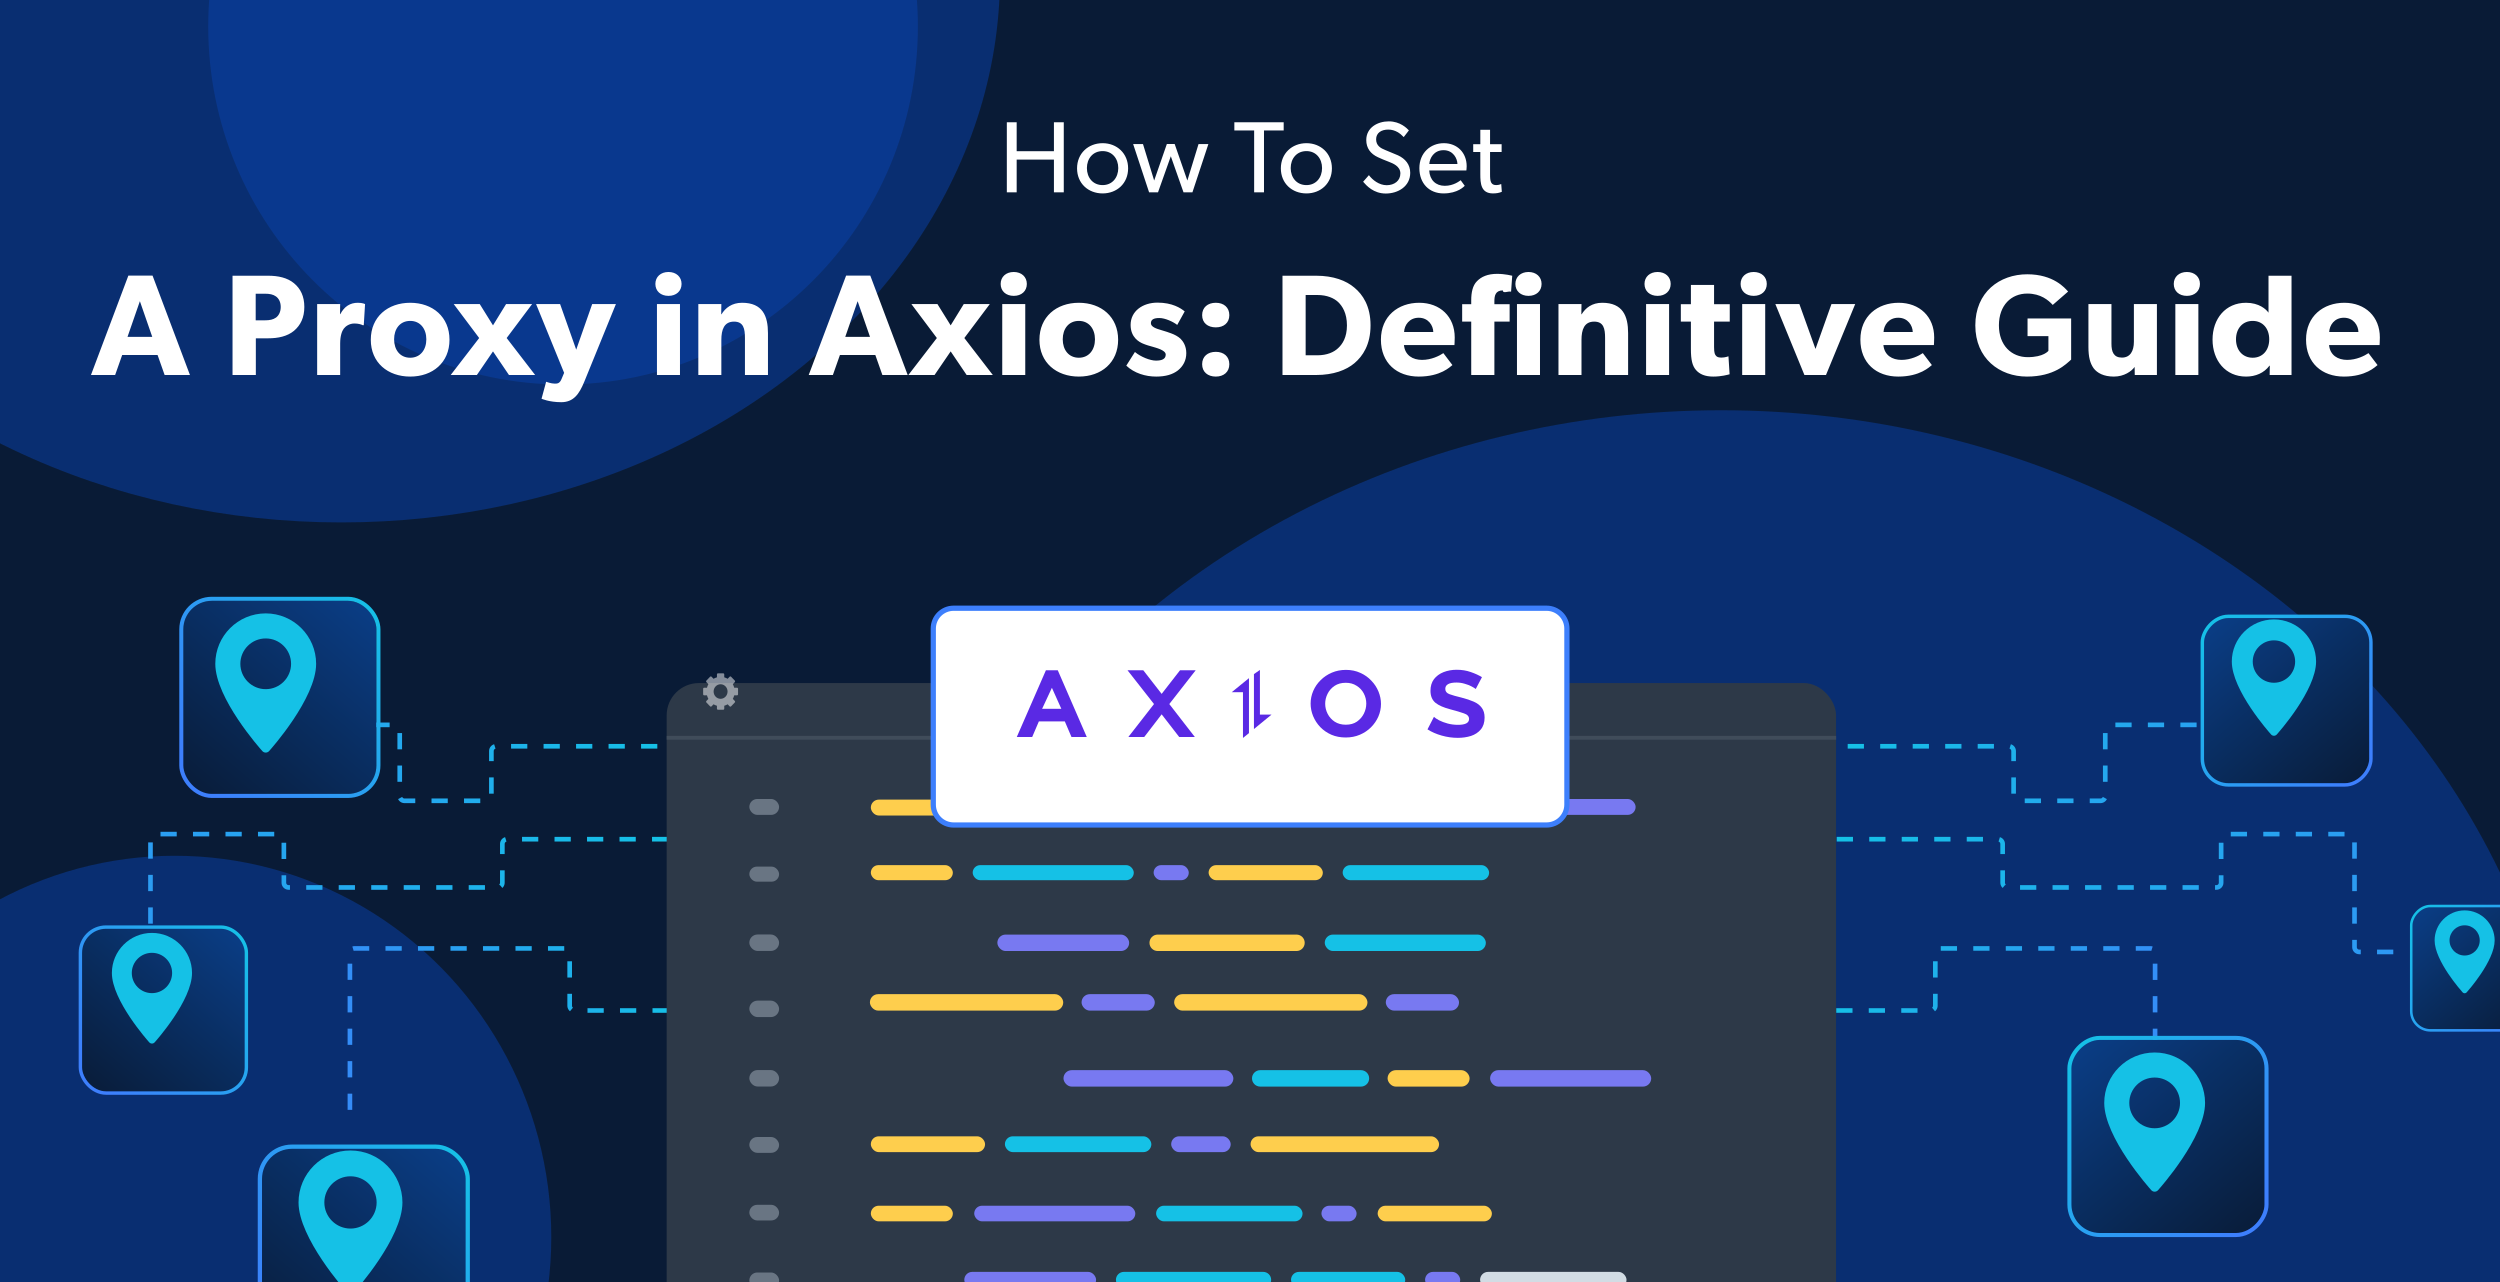 <svg width="780" height="400" viewBox="0 0 780 400" fill="none" xmlns="http://www.w3.org/2000/svg">
<g clip-path="url(#clip0_978_38)">
<rect width="782" height="400" fill="#091B36"/>
<g opacity="0.5" filter="url(#filter0_f_978_38)">
<ellipse cx="54.5" cy="386" rx="117.5" ry="119" fill="#0941AB"/>
</g>
<g opacity="0.5" filter="url(#filter1_f_978_38)">
<ellipse cx="175.672" cy="8.25" rx="110.703" ry="111.719" fill="#0941AB"/>
</g>
<g opacity="0.5" filter="url(#filter2_f_978_38)">
<ellipse cx="106.5" cy="-7.5" rx="205.5" ry="170.5" fill="#0941AB"/>
</g>
<g opacity="0.5" filter="url(#filter3_f_978_38)">
<ellipse cx="537" cy="368" rx="265" ry="240" fill="#0941AB"/>
</g>
<path d="M331.897 60H328.825V49.802H317.202V60H314.13V38.148H317.202V47.174H328.825V38.148H331.897V60ZM351.971 52.526C351.971 57.213 348.488 60.348 344.022 60.348C339.525 60.348 336.041 57.213 336.041 52.526C336.041 47.87 339.525 44.672 344.022 44.672C348.488 44.672 351.971 47.87 351.971 52.526ZM348.899 52.431C348.899 49.486 347.031 47.142 344.022 47.142C340.982 47.142 339.113 49.486 339.113 52.431C339.113 55.408 340.982 57.751 344.022 57.751C347.031 57.751 348.899 55.408 348.899 52.431ZM377.011 44.957L372.039 60H369.252L365.293 48.757L361.302 60H358.516L353.543 44.957H356.615L360.099 56.326L364.058 44.925H366.496L370.455 56.326L373.939 44.957H377.011ZM400.508 40.713H394.365V60H391.293V40.713H385.117V38.148H400.508V40.713ZM415.556 52.526C415.556 57.213 412.072 60.348 407.607 60.348C403.11 60.348 399.626 57.213 399.626 52.526C399.626 47.87 403.11 44.672 407.607 44.672C412.072 44.672 415.556 47.87 415.556 52.526ZM412.484 52.431C412.484 49.486 410.615 47.142 407.607 47.142C404.566 47.142 402.698 49.486 402.698 52.431C402.698 55.408 404.566 57.751 407.607 57.751C410.615 57.751 412.484 55.408 412.484 52.431ZM439.989 53.919C439.989 58.163 436.189 60.38 432.357 60.38C428.525 60.38 426.34 57.91 425.295 56.706L427.1 54.648C428.208 56.136 430.267 57.783 432.642 57.783C435.017 57.783 436.917 56.421 436.917 54.109C436.917 51.829 434.479 50.942 433.37 50.499C432.23 50.056 430.71 49.454 429.887 49.042C427.638 47.997 426.276 46.255 426.276 43.69C426.276 39.795 429.823 37.863 433.307 37.863C436.886 37.863 438.976 40.048 439.578 40.681L437.962 42.772C436.886 41.632 435.302 40.428 433.149 40.428C430.995 40.428 429.348 41.441 429.348 43.468C429.348 45.495 430.837 46.255 432.167 46.794L436.189 48.472C438.437 49.517 439.989 51.322 439.989 53.919ZM457.603 51.861C457.603 52.431 457.508 53.191 457.508 53.191H445.917C446.076 56.168 447.976 57.973 450.763 57.973C453.581 57.973 455.386 56.453 455.735 56.231L457.002 57.973C456.812 58.132 454.88 60.348 450.383 60.348C445.917 60.348 442.845 57.245 442.845 52.463C442.845 47.712 446.297 44.672 450.478 44.672C454.658 44.672 457.603 47.649 457.603 51.861ZM454.721 51.164C454.69 49.486 453.423 46.857 450.383 46.857C447.374 46.857 446.044 49.359 445.949 51.164H454.721ZM468.571 59.842C467.779 60.19 466.86 60.348 465.815 60.348C462.047 60.348 461.857 57.245 461.857 54.299V47.427H459.64V44.989H461.857V40.491H464.897V44.989H468.507V47.427H464.897V54.236C464.897 55.503 464.928 56.358 465.277 56.991C465.562 57.466 465.974 57.751 466.829 57.751C467.715 57.751 468.381 57.403 468.381 57.403L468.571 59.842Z" fill="white"/>
<path d="M59.265 117H51.364L49.164 110.76H38.121L35.922 117H28.38L40.052 85.981H47.593L59.265 117ZM47.504 105.104L43.643 93.971L39.782 105.104H47.504ZM94.95 95.767C94.95 99.089 93.783 101.468 91.718 103.219C89.653 104.925 86.825 105.553 83.638 105.553H79.822V117H72.55V86.026H83.638C86.825 86.026 89.653 86.654 91.718 88.36C93.783 90.066 94.95 92.445 94.95 95.767ZM87.588 95.767C87.588 94.196 86.96 93.118 86.107 92.49C85.209 91.862 84.177 91.637 82.605 91.637H79.777V99.942H82.605C84.177 99.942 85.209 99.717 86.107 99.089C86.96 98.46 87.588 97.338 87.588 95.767ZM113.899 94.869L113.495 101.468H113.181C112.777 101.244 111.834 100.929 110.577 100.929C108.961 100.929 107.794 101.827 107.256 102.545C106.717 103.264 106.133 104.7 106.133 107.169V117H98.951V94.869H106.133L106.088 98.011H106.178C107.435 95.588 109.276 94.465 111.655 94.465C113.136 94.465 113.899 94.869 113.899 94.869ZM140.242 106.002C140.242 113.139 134.99 117.494 127.987 117.494C120.985 117.494 115.688 113.139 115.688 106.002C115.688 98.864 120.985 94.465 127.987 94.465C134.99 94.465 140.242 98.864 140.242 106.002ZM133.015 105.867C133.015 102.59 131.13 100.121 127.987 100.121C124.8 100.121 122.96 102.59 122.96 105.867C122.96 109.144 124.8 111.613 127.987 111.613C131.13 111.613 133.015 109.144 133.015 105.867ZM166.966 117H158.796L153.813 109.638L148.785 117H140.615L149.504 105.463L141.558 94.869H149.683L153.813 101.513L157.898 94.869H166.023L158.078 105.463L166.966 117ZM192.167 94.869L182.292 119.11C180.676 123.06 178.88 125.484 175.109 125.484C171.338 125.484 168.959 124.407 168.959 124.407L170.396 119.11C170.396 119.11 171.967 119.693 173.044 119.693C173.852 119.693 174.615 119.693 175.199 118.257L176.007 116.327L167.253 94.869H174.75L179.778 109.099L184.761 94.869H192.167ZM212.647 88.585C212.647 90.829 210.986 92.311 208.562 92.311C206.138 92.311 204.477 90.829 204.477 88.585C204.477 86.385 206.138 84.859 208.562 84.859C210.986 84.859 212.647 86.385 212.647 88.585ZM212.153 117H204.971V94.869H212.153V117ZM239.605 117H232.422V105.463C232.422 102.545 231.973 100.346 229.011 100.346C225.913 100.346 225.06 102.86 225.06 106.047V117H217.878V94.869H225.06L225.015 98.056H225.105C226.317 96.081 228.337 94.465 231.524 94.465C237.944 94.465 239.605 98.595 239.605 103.937V117ZM283.201 117H275.3L273.101 110.76H262.058L259.858 117H252.317L263.988 85.981H271.529L283.201 117ZM271.44 105.104L267.579 93.971L263.719 105.104H271.44ZM309.762 117H301.592L296.609 109.638L291.581 117H283.411L292.299 105.463L284.354 94.869H292.479L296.609 101.513L300.694 94.869H308.819L300.873 105.463L309.762 117ZM320.374 88.585C320.374 90.829 318.713 92.311 316.289 92.311C313.865 92.311 312.204 90.829 312.204 88.585C312.204 86.385 313.865 84.859 316.289 84.859C318.713 84.859 320.374 86.385 320.374 88.585ZM319.88 117H312.698V94.869H319.88V117ZM348.858 106.002C348.858 113.139 343.606 117.494 336.603 117.494C329.6 117.494 324.303 113.139 324.303 106.002C324.303 98.864 329.6 94.465 336.603 94.465C343.606 94.465 348.858 98.864 348.858 106.002ZM341.631 105.867C341.631 102.59 339.745 100.121 336.603 100.121C333.416 100.121 331.575 102.59 331.575 105.867C331.575 109.144 333.416 111.613 336.603 111.613C339.745 111.613 341.631 109.144 341.631 105.867ZM370.123 110.177C370.123 112.466 369.135 114.262 367.519 115.564C365.903 116.82 363.703 117.494 360.741 117.494C357.419 117.494 353.917 116.461 351.403 114.082L354.097 109.818C355.892 111.344 358.855 112.511 360.651 112.511C362.446 112.511 363.703 112.062 363.703 110.626C363.703 109.189 360.471 108.471 359.663 108.202C358.81 107.977 357.553 107.618 356.521 107.169C355.488 106.72 352.75 105.329 352.75 101.378C352.75 97.069 356.521 94.42 361.145 94.42C365.768 94.42 368.372 96.126 369.629 97.159L367.295 101.378C366.038 100.391 363.524 99.224 361.728 99.224C360.022 99.224 359.08 99.672 359.08 100.84C359.08 102.007 360.785 102.545 362.312 102.994C363.838 103.443 364.511 103.668 365.454 104.027C366.442 104.386 367.564 104.969 368.327 105.688C369.045 106.406 370.123 107.842 370.123 110.177ZM383.552 98.326C383.552 100.75 381.802 102.141 379.333 102.141C376.819 102.141 375.068 100.75 375.068 98.326C375.068 95.902 376.819 94.465 379.333 94.465C381.802 94.465 383.552 95.902 383.552 98.326ZM383.552 113.633C383.552 116.057 381.802 117.494 379.333 117.494C376.819 117.494 375.068 116.057 375.068 113.633C375.068 111.209 376.819 109.773 379.333 109.773C381.802 109.773 383.552 111.209 383.552 113.633ZM427.609 101.513C427.609 107.528 425.185 111.119 422.581 113.319C420.023 115.474 416.028 117 410.641 117H400.136V86.026H410.641C416.028 86.026 420.023 87.552 422.581 89.752C425.185 91.906 427.609 95.498 427.609 101.513ZM420.247 101.513C420.247 97.697 418.811 95.498 417.509 94.241C416.207 93.029 414.052 92.041 411.045 92.041H407.364V110.85H411.045C414.052 110.85 416.207 109.862 417.509 108.606C418.811 107.394 420.247 105.329 420.247 101.513ZM453.875 105.284C453.875 106.361 453.786 107.663 453.786 107.663H438.029C438.343 110.85 440.768 112.287 443.685 112.287C446.558 112.287 449.072 111.03 450.329 110.177L453.157 113.903C452.439 114.441 449.521 117.494 442.653 117.494C435.83 117.494 430.847 113.274 430.847 105.957C430.847 98.64 436.234 94.465 442.788 94.465C449.342 94.465 453.875 98.82 453.875 105.284ZM447.187 103.578C447.142 101.558 445.661 99.134 442.653 99.134C439.69 99.134 438.164 101.468 438.074 103.578H447.187ZM480.972 88.585C480.972 90.829 479.311 92.311 476.887 92.311C474.463 92.311 472.802 90.829 472.802 88.585C472.802 86.385 474.463 84.859 476.887 84.859C479.311 84.859 480.972 86.385 480.972 88.585ZM480.478 117H473.296V94.869H480.478V117ZM471.455 91.009C470.602 90.739 468.852 91.727 468.896 90.605C466.517 90.605 466.248 92.355 466.248 94.016V94.914H471.006V100.346H466.248V117H459.021V100.346H456.193V94.914H459.021V93.702C459.021 91.233 459.469 89.078 460.816 87.732C462.163 86.34 464.138 85.442 467.101 85.442C469.57 85.442 471.814 86.026 471.814 86.026L471.455 91.009ZM507.97 117H500.787V105.463C500.787 102.545 500.338 100.346 497.376 100.346C494.278 100.346 493.425 102.86 493.425 106.047V117H486.243V94.869H493.425L493.38 98.056H493.47C494.682 96.081 496.702 94.465 499.889 94.465C506.309 94.465 507.97 98.595 507.97 103.937V117ZM521.253 88.585C521.253 90.829 519.592 92.311 517.168 92.311C514.744 92.311 513.083 90.829 513.083 88.585C513.083 86.385 514.744 84.859 517.168 84.859C519.592 84.859 521.253 86.385 521.253 88.585ZM520.759 117H513.577V94.869H520.759V117ZM539.682 100.346H534.789V108.291C534.789 110.177 535.058 110.626 535.417 111.03C535.732 111.389 536.181 111.568 537.123 111.568C538.245 111.568 539.278 111.164 539.278 111.164L539.637 116.776C539.098 116.91 537.123 117.494 534.52 117.494C531.961 117.494 530.255 116.731 529.133 115.429C528.011 114.127 527.562 112.287 527.562 108.92V100.346H524.419V94.914H527.562V88.899H534.789V94.914H539.682V100.346ZM551.237 88.585C551.237 90.829 549.576 92.311 547.152 92.311C544.728 92.311 543.067 90.829 543.067 88.585C543.067 86.385 544.728 84.859 547.152 84.859C549.576 84.859 551.237 86.385 551.237 88.585ZM550.743 117H543.56V94.869H550.743V117ZM578.823 94.869L569.71 117H562.977L553.909 94.869H561.406L566.433 108.875L571.416 94.869H578.823ZM603.466 105.284C603.466 106.361 603.376 107.663 603.376 107.663H587.62C587.934 110.85 590.358 112.287 593.276 112.287C596.149 112.287 598.663 111.03 599.92 110.177L602.748 113.903C602.03 114.441 599.112 117.494 592.244 117.494C585.42 117.494 580.438 113.274 580.438 105.957C580.438 98.64 585.824 94.465 592.378 94.465C598.932 94.465 603.466 98.82 603.466 105.284ZM596.777 103.578C596.733 101.558 595.251 99.134 592.244 99.134C589.281 99.134 587.755 101.468 587.665 103.578H596.777ZM646.196 112.197C644.625 113.588 640.944 117.494 632.415 117.494C623.841 117.494 616.299 111.838 616.299 101.513C616.299 91.188 623.841 85.577 632.505 85.577C640.72 85.577 644.266 89.886 645.253 90.964L640.45 95.139C639.148 93.702 636.724 91.592 632.505 91.592C627.522 91.592 623.661 95.228 623.661 101.513C623.661 107.798 627.612 111.434 632.639 111.434C637.667 111.434 639.104 109.458 639.104 109.458V104.88H632.594V99.358H646.196V112.197ZM672.957 117H666.044L665.999 114.486C665.056 115.833 662.722 117.494 659.535 117.494C656.348 117.494 654.328 116.372 653.205 114.89C652.128 113.364 651.589 111.434 651.589 108.246V94.869H658.772V107.259C658.772 109.818 659.49 111.568 662.049 111.568C664.607 111.568 665.774 109.548 665.774 106.63V94.869H672.957V117ZM686.384 88.585C686.384 90.829 684.723 92.311 682.299 92.311C679.874 92.311 678.214 90.829 678.214 88.585C678.214 86.385 679.874 84.859 682.299 84.859C684.723 84.859 686.384 86.385 686.384 88.585ZM685.89 117H678.707V94.869H685.89V117ZM714.957 117H708.134L708.179 114.082L708.044 114.127C706.383 116.372 703.735 117.494 700.772 117.494C694.353 117.494 690.313 112.466 690.313 105.957C690.313 99.448 694.353 94.465 700.772 94.465C704.812 94.465 707.057 96.485 707.775 97.563V86.026H714.957V117ZM707.999 105.867C707.999 102.456 705.935 100.121 702.837 100.121C699.74 100.121 697.63 102.456 697.63 105.867C697.63 109.279 699.74 111.613 702.837 111.613C705.935 111.613 707.999 109.279 707.999 105.867ZM742.515 105.284C742.515 106.361 742.425 107.663 742.425 107.663H726.668C726.983 110.85 729.407 112.287 732.325 112.287C735.198 112.287 737.711 111.03 738.968 110.177L741.796 113.903C741.078 114.441 738.16 117.494 731.292 117.494C724.469 117.494 719.486 113.274 719.486 105.957C719.486 98.64 724.873 94.465 731.427 94.465C737.981 94.465 742.515 98.82 742.515 105.284ZM735.826 103.578C735.781 101.558 734.3 99.134 731.292 99.134C728.329 99.134 726.803 101.468 726.713 103.578H735.826Z" fill="white"/>
<path d="M205.081 232.839L154.79 232.839C153.975 232.839 153.315 233.5 153.315 234.314L153.315 241.346L153.315 248.378C153.315 249.193 152.654 249.853 151.84 249.853L126.192 249.853C125.377 249.853 124.717 249.193 124.717 248.378L124.717 227.632C124.717 226.818 124.056 226.157 123.242 226.157L71.141 226.157L83.413 226.157" stroke="url(#paint0_linear_978_38)" stroke-width="1.448" stroke-dasharray="5.07 5.07"/>
<path d="M208.5 261.827L158.209 261.827C157.394 261.827 156.734 262.487 156.734 263.302L156.734 275.412C156.734 276.226 156.073 276.887 155.259 276.887L90.041 276.887C89.227 276.887 88.566 276.226 88.566 275.412L88.566 261.716C88.566 260.902 87.906 260.241 87.091 260.241L48.427 260.241C47.613 260.241 46.952 260.902 46.952 261.716L46.952 324.16C46.952 324.974 46.292 325.635 45.477 325.635H27.5" stroke="url(#paint1_linear_978_38)" stroke-width="1.448" stroke-dasharray="5.07 5.07"/>
<path d="M208.648 315.275L179.214 315.275C178.399 315.275 177.739 314.614 177.739 313.8L177.739 297.386C177.739 296.571 177.079 295.91 176.264 295.91L110.65 295.91C109.835 295.91 109.175 296.571 109.175 297.386L109.175 348.5" stroke="url(#paint2_linear_978_38)" stroke-width="1.448" stroke-dasharray="5.07 5.07"/>
<g filter="url(#filter4_d_978_38)">
<rect x="245.194" y="216.733" width="318.801" height="203.678" rx="10.057" fill="#2D3948"/>
</g>
<g filter="url(#filter5_dd_978_38)">
<rect x="208" y="200.793" width="364.85" height="219.618" rx="10.057" fill="#2D3948"/>
</g>
<line x1="208" y1="230.186" x2="572.887" y2="230.186" stroke="#495463" stroke-opacity="0.7" stroke-width="1.194"/>
<path fill-rule="evenodd" clip-rule="evenodd" d="M229.077 214.568H229.944C230.124 214.568 230.27 214.72 230.27 214.908V216.608C230.27 216.796 230.124 216.949 229.944 216.949H229.078C228.977 217.34 228.829 217.71 228.639 218.053L229.252 218.692C229.379 218.825 229.379 219.04 229.252 219.173L228.1 220.376C227.972 220.509 227.766 220.509 227.639 220.376L227.025 219.736C226.697 219.934 226.342 220.089 225.967 220.194V221.098C225.967 221.286 225.821 221.438 225.641 221.438H224.011C223.831 221.438 223.685 221.286 223.685 221.098V220.194C223.31 220.089 222.955 219.934 222.627 219.736L222.014 220.376C221.887 220.509 221.68 220.509 221.553 220.376L220.4 219.173C220.273 219.041 220.273 218.825 220.4 218.692L221.013 218.053C220.824 217.71 220.675 217.34 220.575 216.949H219.708C219.528 216.949 219.382 216.796 219.382 216.609V214.908C219.382 214.72 219.528 214.568 219.708 214.568H220.575C220.675 214.177 220.824 213.806 221.013 213.464L220.4 212.824C220.273 212.691 220.273 212.476 220.4 212.343L221.553 211.141C221.68 211.008 221.886 211.008 222.014 211.141L222.627 211.78C222.955 211.582 223.31 211.427 223.685 211.323V210.418C223.685 210.23 223.831 210.078 224.011 210.078H225.641C225.821 210.078 225.967 210.23 225.967 210.418V211.323C226.342 211.427 226.697 211.582 227.025 211.78L227.638 211.141C227.766 211.008 227.972 211.008 228.099 211.141L229.252 212.343C229.379 212.476 229.379 212.691 229.252 212.824L228.639 213.464C228.829 213.806 228.977 214.177 229.077 214.568ZM224.822 218.029C226.025 218.029 227 217.012 227 215.757C227 214.502 226.025 213.485 224.822 213.485C223.62 213.485 222.645 214.502 222.645 215.757C222.645 217.012 223.62 218.029 224.822 218.029Z" fill="white" fill-opacity="0.5"/>
<rect x="233.791" y="249.282" width="9.286" height="4.962" rx="2.481" fill="#697583"/>
<rect x="271.7" y="249.48" width="35.639" height="4.962" rx="2.481" fill="#FECE4D"/>
<rect x="310.994" y="249.48" width="45.692" height="4.962" rx="2.481" fill="#7879F1"/>
<rect x="360.341" y="249.48" width="10.966" height="4.962" rx="2.481" fill="#15C1E6"/>
<rect x="377.211" y="249.282" width="55.717" height="4.962" rx="2.481" fill="#FECE4D"/>
<rect x="439.12" y="249.282" width="71.194" height="4.962" rx="2.481" fill="#7879F1"/>
<rect x="233.791" y="354.749" width="9.286" height="4.937" rx="2.469" fill="#697583"/>
<rect x="271.7" y="354.528" width="35.639" height="4.937" rx="2.469" fill="#FECE4D"/>
<rect x="313.529" y="354.528" width="45.692" height="4.937" rx="2.469" fill="#15C1E6"/>
<rect x="365.408" y="354.528" width="18.572" height="4.937" rx="2.469" fill="#7879F1"/>
<rect x="390.177" y="354.528" width="58.812" height="4.937" rx="2.469" fill="#FECE4D"/>
<rect x="359.93" y="269.922" width="10.966" height="4.702" rx="2.351" fill="#7879F1"/>
<rect x="377.084" y="269.922" width="35.639" height="4.702" rx="2.351" fill="#FECE4D"/>
<rect x="418.912" y="269.922" width="45.692" height="4.702" rx="2.351" fill="#15C1E6"/>
<rect x="233.791" y="270.382" width="9.286" height="4.702" rx="2.351" fill="#697583"/>
<rect x="271.7" y="269.922" width="25.587" height="4.702" rx="2.351" fill="#FECE4D"/>
<rect x="303.478" y="269.922" width="50.261" height="4.702" rx="2.351" fill="#15C1E6"/>
<rect x="360.703" y="376.186" width="45.692" height="4.877" rx="2.438" fill="#15C1E6"/>
<rect x="412.29" y="376.186" width="10.966" height="4.877" rx="2.438" fill="#7879F1"/>
<rect x="429.83" y="376.186" width="35.639" height="4.877" rx="2.438" fill="#FECE4D"/>
<rect x="233.791" y="375.902" width="9.286" height="4.877" rx="2.438" fill="#697583"/>
<rect x="271.7" y="376.186" width="25.587" height="4.877" rx="2.438" fill="#FECE4D"/>
<rect x="303.953" y="376.186" width="50.261" height="4.877" rx="2.438" fill="#7879F1"/>
<rect x="413.321" y="291.59" width="50.261" height="5.131" rx="2.565" fill="#15C1E6"/>
<rect x="233.791" y="291.563" width="9.286" height="5.131" rx="2.565" fill="#697583"/>
<rect x="311.176" y="291.59" width="41.123" height="5.131" rx="2.565" fill="#7879F1"/>
<path d="M358.637 294.156C358.637 292.739 359.785 291.59 361.202 291.59H404.505C405.921 291.59 407.07 292.739 407.07 294.156C407.07 295.573 405.921 296.721 404.505 296.721H361.202C359.785 296.721 358.637 295.573 358.637 294.156Z" fill="#FECE4D"/>
<rect x="507.475" y="401.791" width="45.692" height="4.963" rx="2.482" transform="rotate(-180 507.475 401.791)" fill="#D2DCE4"/>
<rect x="455.588" y="401.791" width="10.966" height="4.963" rx="2.482" transform="rotate(-180 455.588 401.791)" fill="#7879F1"/>
<rect x="438.434" y="401.791" width="35.639" height="4.963" rx="2.482" transform="rotate(-180 438.434 401.791)" fill="#15C1E6"/>
<rect x="233.791" y="397.021" width="9.286" height="4.963" rx="2.482" fill="#697583"/>
<rect x="300.857" y="396.827" width="41.123" height="4.963" rx="2.482" fill="#7879F1"/>
<path d="M348.168 399.308C348.168 397.938 349.279 396.827 350.65 396.827H394.12C395.49 396.827 396.601 397.938 396.601 399.308C396.601 400.679 395.49 401.79 394.12 401.79H350.65C349.279 401.79 348.168 400.679 348.168 399.308Z" fill="#15C1E6"/>
<rect x="233.791" y="312.196" width="9.286" height="5.131" rx="2.565" fill="#697583"/>
<rect x="271.412" y="310.178" width="60.313" height="5.131" rx="2.565" fill="#FECE4D"/>
<rect x="337.447" y="310.178" width="22.846" height="5.131" rx="2.565" fill="#7879F1"/>
<rect x="366.335" y="310.178" width="60.313" height="5.131" rx="2.565" fill="#FECE4D"/>
<rect x="432.369" y="310.178" width="22.846" height="5.131" rx="2.565" fill="#7879F1"/>
<rect x="432.927" y="333.889" width="25.587" height="5.131" rx="2.565" fill="#FECE4D"/>
<rect x="464.91" y="333.889" width="50.261" height="5.131" rx="2.565" fill="#7879F1"/>
<rect x="233.791" y="333.862" width="9.286" height="5.131" rx="2.565" fill="#697583"/>
<rect x="331.809" y="333.889" width="53.002" height="5.131" rx="2.565" fill="#7879F1"/>
<path d="M390.624 336.454C390.624 335.038 391.773 333.889 393.19 333.889H424.612C426.029 333.889 427.178 335.038 427.178 336.454C427.178 337.871 426.029 339.02 424.612 339.02H393.19C391.773 339.02 390.624 337.871 390.624 336.454Z" fill="#15C1E6"/>
<g filter="url(#filter6_d_978_38)">
<g filter="url(#filter7_dd_978_38)">
<rect x="77.231" y="350" width="63.522" height="63.522" rx="9.372" fill="url(#paint3_linear_978_38)"/>
<rect x="76.565" y="349.334" width="64.854" height="64.854" rx="10.038" stroke="url(#paint4_linear_978_38)" stroke-width="1.332"/>
</g>
</g>
<g filter="url(#filter8_d_978_38)">
<g filter="url(#filter9_dd_978_38)">
<rect x="52.913" y="180" width="60.241" height="60.241" rx="8.888" fill="url(#paint5_linear_978_38)"/>
<rect x="52.282" y="179.369" width="61.504" height="61.504" rx="9.519" stroke="url(#paint6_linear_978_38)" stroke-width="1.263"/>
</g>
<path d="M82.903 188.205C74.229 188.205 67.173 195.262 67.173 203.935C67.173 214.699 81.249 230.501 81.849 231.168C82.412 231.795 83.394 231.794 83.956 231.168C84.556 230.501 98.632 214.699 98.632 203.935C98.632 195.262 91.576 188.205 82.903 188.205ZM82.903 211.849C78.539 211.849 74.989 208.299 74.989 203.935C74.989 199.571 78.539 196.021 82.903 196.021C87.266 196.021 90.816 199.571 90.816 203.935C90.816 208.299 87.266 211.849 82.903 211.849Z" fill="#15C1E6"/>
</g>
<g filter="url(#filter10_d_978_38)">
<g filter="url(#filter11_dd_978_38)">
<rect x="22" y="283" width="50.729" height="50.729" rx="7.485" fill="url(#paint7_linear_978_38)"/>
<rect x="21.468" y="282.468" width="51.793" height="51.793" rx="8.016" stroke="url(#paint8_linear_978_38)" stroke-width="1.063"/>
</g>
</g>
<path d="M109.351 358.951C100.414 358.951 93.143 366.222 93.143 375.159C93.143 386.25 107.648 402.533 108.265 403.22C108.845 403.866 109.858 403.865 110.437 403.22C111.055 402.533 125.559 386.25 125.559 375.159C125.559 366.222 118.288 358.951 109.351 358.951ZM109.351 383.314C104.855 383.314 101.197 379.655 101.197 375.159C101.197 370.662 104.855 367.004 109.351 367.004C113.848 367.004 117.506 370.662 117.506 375.159C117.506 379.655 113.848 383.314 109.351 383.314Z" fill="#15C1E6"/>
<path d="M47.41 291.066C40.515 291.066 34.906 296.675 34.906 303.57C34.906 312.125 46.095 324.686 46.572 325.217C47.019 325.715 47.8 325.714 48.247 325.217C48.724 324.686 59.913 312.125 59.913 303.57C59.913 296.675 54.304 291.066 47.41 291.066ZM47.41 309.86C43.941 309.86 41.119 307.038 41.119 303.57C41.119 300.101 43.941 297.279 47.41 297.279C50.878 297.279 53.7 300.101 53.7 303.57C53.7 307.038 50.878 309.86 47.41 309.86Z" fill="#15C1E6"/>
<path d="M576.48 232.839L626.771 232.839C627.586 232.839 628.246 233.5 628.246 234.314L628.246 241.346L628.246 248.378C628.246 249.193 628.906 249.853 629.721 249.853L655.369 249.853C656.184 249.853 656.844 249.193 656.844 248.378L656.844 227.632C656.844 226.818 657.505 226.157 658.319 226.157L710.42 226.157L698.148 226.157" stroke="url(#paint9_linear_978_38)" stroke-width="1.448" stroke-dasharray="5.07 5.07"/>
<path d="M573.061 261.827L623.352 261.827C624.167 261.827 624.827 262.487 624.827 263.302L624.827 275.412C624.827 276.226 625.487 276.887 626.302 276.887L691.52 276.887C692.334 276.887 692.995 276.226 692.995 275.412L692.995 261.716C692.995 260.902 693.655 260.241 694.47 260.241L733.134 260.241C733.948 260.241 734.609 260.902 734.609 261.716L734.609 295.525C734.609 296.34 735.269 297 736.084 297H749.5" stroke="url(#paint10_linear_978_38)" stroke-width="1.448" stroke-dasharray="5.07 5.07"/>
<path d="M572.913 315.275L602.347 315.275C603.161 315.275 603.822 314.614 603.822 313.8L603.822 297.385C603.822 296.571 604.482 295.91 605.297 295.91L670.911 295.91C671.725 295.91 672.386 296.571 672.386 297.385L672.386 345.055" stroke="url(#paint11_linear_978_38)" stroke-width="1.448" stroke-dasharray="5.07 5.07"/>
<g filter="url(#filter12_d_978_38)">
<g filter="url(#filter13_dd_978_38)">
<rect width="60.241" height="60.241" rx="8.888" transform="matrix(-1 0 0 1 702.241 317)" fill="url(#paint12_linear_978_38)"/>
<rect x="0.631" y="-0.631" width="61.504" height="61.504" rx="9.519" transform="matrix(-1 0 0 1 703.504 317)" stroke="url(#paint13_linear_978_38)" stroke-width="1.263"/>
</g>
<path d="M672.252 325.205C680.925 325.205 687.982 332.262 687.982 340.935C687.982 351.699 673.905 367.501 673.306 368.168C672.743 368.795 671.76 368.794 671.198 368.168C670.599 367.501 656.522 351.699 656.522 340.935C656.522 332.262 663.579 325.205 672.252 325.205ZM672.252 348.849C676.616 348.849 680.166 345.299 680.166 340.935C680.166 336.571 676.616 333.021 672.252 333.021C667.888 333.021 664.338 336.571 664.338 340.935C664.338 345.299 667.888 348.849 672.252 348.849Z" fill="#15C1E6"/>
</g>
<g filter="url(#filter14_d_978_38)">
<g filter="url(#filter15_dd_978_38)">
<rect width="51.522" height="51.522" rx="7.602" transform="matrix(-1 0 0 1 735.522 186)" fill="url(#paint14_linear_978_38)"/>
<rect x="0.54" y="-0.54" width="52.602" height="52.602" rx="8.142" transform="matrix(-1 0 0 1 736.602 186)" stroke="url(#paint15_linear_978_38)" stroke-width="1.08"/>
</g>
</g>
<path d="M709.469 193.26C716.718 193.26 722.616 199.157 722.616 206.406C722.616 215.402 710.851 228.609 710.35 229.167C709.88 229.691 709.058 229.69 708.589 229.167C708.088 228.609 696.323 215.402 696.323 206.406C696.323 199.157 702.221 193.26 709.469 193.26ZM709.469 213.02C713.116 213.02 716.084 210.053 716.084 206.406C716.084 202.759 713.116 199.792 709.469 199.792C705.822 199.792 702.855 202.759 702.855 206.406C702.855 210.053 705.822 213.02 709.469 213.02Z" fill="#15C1E6"/>
<g filter="url(#filter16_d_978_38)">
<g filter="url(#filter17_dd_978_38)">
<rect width="38" height="38" rx="5.607" transform="matrix(-1 0 0 1 788 278)" fill="url(#paint16_linear_978_38)"/>
<rect x="0.398" y="-0.398" width="38.797" height="38.797" rx="6.005" transform="matrix(-1 0 0 1 788.797 278)" stroke="url(#paint17_linear_978_38)" stroke-width="0.797"/>
</g>
</g>
<path d="M768.966 284.042C774.131 284.042 778.332 288.244 778.332 293.408C778.332 299.817 769.951 309.226 769.594 309.623C769.259 309.997 768.674 309.996 768.339 309.623C767.982 309.226 759.601 299.817 759.601 293.408C759.601 288.244 763.802 284.042 768.966 284.042ZM768.966 298.12C771.565 298.12 773.679 296.006 773.679 293.408C773.679 290.81 771.565 288.696 768.966 288.696C766.368 288.696 764.254 290.81 764.254 293.408C764.254 296.006 766.368 298.12 768.966 298.12Z" fill="#15C1E6"/>
<g filter="url(#filter18_d_978_38)">
<g filter="url(#filter19_dd_978_38)">
<path d="M482.528 169.184H297.531C294.025 169.184 291.184 172.025 291.184 175.531V230.469C291.184 233.975 294.025 236.816 297.531 236.816H482.528C486.034 236.816 488.875 233.975 488.875 230.469V175.531C488.875 172.025 486.034 169.184 482.528 169.184Z" fill="white" stroke="#3D7FFC" stroke-width="1.633"/>
</g>
<g clip-path="url(#clip1_978_38)">
<path d="M389.676 195.353L384.288 199.743H387.807V214.01L389.676 212.505V195.353Z" fill="#5A29E4"/>
<path d="M391.229 211.23L396.712 206.731H393.095V192.789L391.229 194.088V211.23Z" fill="#5A29E4"/>
<path d="M459.093 197.916C459.714 198.239 460.161 198.513 460.434 198.736L462.372 195.047C461.403 194.45 460.236 193.916 458.869 193.444C457.527 192.972 456.074 192.736 454.508 192.736C453.017 192.736 451.638 192.984 450.371 193.481C449.129 193.978 448.135 194.711 447.39 195.68C446.669 196.649 446.309 197.854 446.309 199.295C446.309 200.91 446.818 202.153 447.837 203.022C448.88 203.867 450.471 204.563 452.608 205.11C454.322 205.557 455.701 205.967 456.745 206.34C457.813 206.687 458.347 207.271 458.347 208.091C458.347 209.309 457.204 209.918 454.918 209.918C453.775 209.918 452.694 209.781 451.676 209.508C450.657 209.234 449.763 208.899 448.992 208.501C448.247 208.104 447.713 207.743 447.39 207.42L445.377 211.334C446.669 212.154 448.147 212.8 449.812 213.272C451.477 213.744 453.154 213.98 454.844 213.98C456.31 213.98 457.676 213.781 458.944 213.384C460.211 212.961 461.229 212.29 462 211.371C462.795 210.427 463.192 209.184 463.192 207.644C463.192 206.377 462.894 205.358 462.298 204.588C461.726 203.793 460.894 203.159 459.801 202.687C458.732 202.215 457.465 201.793 455.999 201.42C454.334 201.022 453.067 200.662 452.198 200.339C451.353 200.016 450.93 199.469 450.93 198.699C450.93 197.382 452.098 196.724 454.434 196.724C455.303 196.724 456.148 196.848 456.968 197.096C457.788 197.32 458.496 197.593 459.093 197.916Z" fill="#5A29E4"/>
<path fill-rule="evenodd" clip-rule="evenodd" d="M419.871 213.868C418.231 213.868 416.74 213.583 415.398 213.011C414.057 212.415 412.9 211.62 411.931 210.626C410.962 209.607 410.217 208.464 409.695 207.197C409.174 205.93 408.912 204.625 408.912 203.283C408.912 201.917 409.186 200.6 409.732 199.333C410.279 198.065 411.05 196.947 412.044 195.978C413.038 194.984 414.205 194.202 415.547 193.63C416.888 193.059 418.354 192.773 419.945 192.773C421.584 192.773 423.076 193.084 424.418 193.705C425.759 194.301 426.902 195.109 427.847 196.127C428.816 197.121 429.56 198.252 430.082 199.519C430.604 200.786 430.866 202.078 430.866 203.395C430.866 204.762 430.592 206.079 430.046 207.346C429.499 208.588 428.728 209.706 427.734 210.7C426.765 211.669 425.61 212.44 424.269 213.011C422.927 213.583 421.461 213.868 419.871 213.868ZM413.459 203.321C413.459 204.439 413.721 205.507 414.243 206.526C414.764 207.52 415.497 208.327 416.441 208.949C417.41 209.57 418.565 209.88 419.907 209.88C421.274 209.88 422.429 209.557 423.373 208.911C424.318 208.24 425.038 207.408 425.535 206.414C426.032 205.395 426.281 204.352 426.281 203.283C426.281 202.165 426.02 201.109 425.499 200.115C424.977 199.121 424.231 198.326 423.262 197.73C422.317 197.109 421.188 196.798 419.871 196.798C418.504 196.798 417.336 197.121 416.367 197.767C415.422 198.413 414.702 199.233 414.205 200.227C413.708 201.221 413.459 202.252 413.459 203.321Z" fill="#5A29E4"/>
<path fill-rule="evenodd" clip-rule="evenodd" d="M317.235 213.719L326.329 192.885H330.019L339.076 213.719H334.305L332.218 208.837H324.13L322.043 213.719H317.235ZM328.193 198.364L325.137 204.923H331.137L328.193 198.364Z" fill="#5A29E4"/>
<path d="M356.696 192.885L362.436 200.264L368.176 192.885H373.058L364.821 203.432L372.797 213.719H367.915L362.436 206.638L356.995 213.719H352.038L360.051 203.432L351.777 192.885H356.696Z" fill="#5A29E4"/>
</g>
</g>
</g>
<defs>
<filter id="filter0_f_978_38" x="-263" y="67" width="635" height="638" filterUnits="userSpaceOnUse" color-interpolation-filters="sRGB">
<feFlood flood-opacity="0" result="BackgroundImageFix"/>
<feBlend mode="normal" in="SourceGraphic" in2="BackgroundImageFix" result="shape"/>
<feGaussianBlur stdDeviation="100" result="effect1_foregroundBlur_978_38"/>
</filter>
<filter id="filter1_f_978_38" x="-341.281" y="-509.719" width="1033.91" height="1035.94" filterUnits="userSpaceOnUse" color-interpolation-filters="sRGB">
<feFlood flood-opacity="0" result="BackgroundImageFix"/>
<feBlend mode="normal" in="SourceGraphic" in2="BackgroundImageFix" result="shape"/>
<feGaussianBlur stdDeviation="203.125" result="effect1_foregroundBlur_978_38"/>
</filter>
<filter id="filter2_f_978_38" x="-402.279" y="-481.279" width="1017.56" height="947.557" filterUnits="userSpaceOnUse" color-interpolation-filters="sRGB">
<feFlood flood-opacity="0" result="BackgroundImageFix"/>
<feBlend mode="normal" in="SourceGraphic" in2="BackgroundImageFix" result="shape"/>
<feGaussianBlur stdDeviation="151.639" result="effect1_foregroundBlur_978_38"/>
</filter>
<filter id="filter3_f_978_38" x="-31.279" y="-175.279" width="1136.56" height="1086.56" filterUnits="userSpaceOnUse" color-interpolation-filters="sRGB">
<feFlood flood-opacity="0" result="BackgroundImageFix"/>
<feBlend mode="normal" in="SourceGraphic" in2="BackgroundImageFix" result="shape"/>
<feGaussianBlur stdDeviation="151.639" result="effect1_foregroundBlur_978_38"/>
</filter>
<filter id="filter4_d_978_38" x="200.825" y="184.689" width="407.538" height="292.416" filterUnits="userSpaceOnUse" color-interpolation-filters="sRGB">
<feFlood flood-opacity="0" result="BackgroundImageFix"/>
<feColorMatrix in="SourceAlpha" type="matrix" values="0 0 0 0 0 0 0 0 0 0 0 0 0 0 0 0 0 0 127 0" result="hardAlpha"/>
<feOffset dy="12.325"/>
<feGaussianBlur stdDeviation="22.184"/>
<feComposite in2="hardAlpha" operator="out"/>
<feColorMatrix type="matrix" values="0 0 0 0 0.007 0 0 0 0 0.069 0 0 0 0 0.163 0 0 0 0.47 0"/>
<feBlend mode="normal" in2="BackgroundImageFix" result="effect1_dropShadow_978_38"/>
<feBlend mode="normal" in="SourceGraphic" in2="effect1_dropShadow_978_38" result="shape"/>
</filter>
<filter id="filter5_dd_978_38" x="163.632" y="168.749" width="453.587" height="308.356" filterUnits="userSpaceOnUse" color-interpolation-filters="sRGB">
<feFlood flood-opacity="0" result="BackgroundImageFix"/>
<feColorMatrix in="SourceAlpha" type="matrix" values="0 0 0 0 0 0 0 0 0 0 0 0 0 0 0 0 0 0 127 0" result="hardAlpha"/>
<feOffset dy="12.325"/>
<feGaussianBlur stdDeviation="22.184"/>
<feComposite in2="hardAlpha" operator="out"/>
<feColorMatrix type="matrix" values="0 0 0 0 0.007 0 0 0 0 0.069 0 0 0 0 0.163 0 0 0 0.5 0"/>
<feBlend mode="normal" in2="BackgroundImageFix" result="effect1_dropShadow_978_38"/>
<feColorMatrix in="SourceAlpha" type="matrix" values="0 0 0 0 0 0 0 0 0 0 0 0 0 0 0 0 0 0 127 0" result="hardAlpha"/>
<feOffset/>
<feGaussianBlur stdDeviation="2.876"/>
<feComposite in2="hardAlpha" operator="out"/>
<feColorMatrix type="matrix" values="0 0 0 0 0 0 0 0 0 0 0 0 0 0 0 0 0 0 0.15 0"/>
<feBlend mode="normal" in2="effect1_dropShadow_978_38" result="effect2_dropShadow_978_38"/>
<feBlend mode="normal" in="SourceGraphic" in2="effect2_dropShadow_978_38" result="shape"/>
</filter>
<filter id="filter6_d_978_38" x="68.081" y="344.759" width="81.821" height="81.821" filterUnits="userSpaceOnUse" color-interpolation-filters="sRGB">
<feFlood flood-opacity="0" result="BackgroundImageFix"/>
<feColorMatrix in="SourceAlpha" type="matrix" values="0 0 0 0 0 0 0 0 0 0 0 0 0 0 0 0 0 0 127 0" result="hardAlpha"/>
<feOffset dy="3.909"/>
<feGaussianBlur stdDeviation="3.909"/>
<feComposite in2="hardAlpha" operator="out"/>
<feColorMatrix type="matrix" values="0 0 0 0 0 0 0 0 0 0 0 0 0 0 0 0 0 0 0.25 0"/>
<feBlend mode="normal" in2="BackgroundImageFix" result="effect1_dropShadow_978_38"/>
<feBlend mode="normal" in="SourceGraphic" in2="effect1_dropShadow_978_38" result="shape"/>
</filter>
<filter id="filter7_dd_978_38" x="69.573" y="342.343" width="86.067" height="86.067" filterUnits="userSpaceOnUse" color-interpolation-filters="sRGB">
<feFlood flood-opacity="0" result="BackgroundImageFix"/>
<feColorMatrix in="SourceAlpha" type="matrix" values="0 0 0 0 0 0 0 0 0 0 0 0 0 0 0 0 0 0 127 0" result="hardAlpha"/>
<feOffset dx="4.518" dy="4.518"/>
<feGaussianBlur stdDeviation="4.518"/>
<feColorMatrix type="matrix" values="0 0 0 0 0 0 0 0 0 0.297 0 0 0 0 0.859 0 0 0 0.08 0"/>
<feBlend mode="normal" in2="BackgroundImageFix" result="effect1_dropShadow_978_38"/>
<feColorMatrix in="SourceAlpha" type="matrix" values="0 0 0 0 0 0 0 0 0 0 0 0 0 0 0 0 0 0 127 0" result="hardAlpha"/>
<feOffset/>
<feGaussianBlur stdDeviation="3.163"/>
<feComposite in2="hardAlpha" operator="out"/>
<feColorMatrix type="matrix" values="0 0 0 0 0.035 0 0 0 0 0.105 0 0 0 0 0.212 0 0 0 0.07 0"/>
<feBlend mode="normal" in2="effect1_dropShadow_978_38" result="effect2_dropShadow_978_38"/>
<feBlend mode="normal" in="SourceGraphic" in2="effect2_dropShadow_978_38" result="shape"/>
</filter>
<filter id="filter8_d_978_38" x="45.309" y="175.567" width="75.449" height="75.449" filterUnits="userSpaceOnUse" color-interpolation-filters="sRGB">
<feFlood flood-opacity="0" result="BackgroundImageFix"/>
<feColorMatrix in="SourceAlpha" type="matrix" values="0 0 0 0 0 0 0 0 0 0 0 0 0 0 0 0 0 0 127 0" result="hardAlpha"/>
<feOffset dy="3.171"/>
<feGaussianBlur stdDeviation="3.171"/>
<feComposite in2="hardAlpha" operator="out"/>
<feColorMatrix type="matrix" values="0 0 0 0 0 0 0 0 0 0 0 0 0 0 0 0 0 0 0.25 0"/>
<feBlend mode="normal" in2="BackgroundImageFix" result="effect1_dropShadow_978_38"/>
<feBlend mode="normal" in="SourceGraphic" in2="effect1_dropShadow_978_38" result="shape"/>
</filter>
<filter id="filter9_dd_978_38" x="45.651" y="172.738" width="81.621" height="81.621" filterUnits="userSpaceOnUse" color-interpolation-filters="sRGB">
<feFlood flood-opacity="0" result="BackgroundImageFix"/>
<feColorMatrix in="SourceAlpha" type="matrix" values="0 0 0 0 0 0 0 0 0 0 0 0 0 0 0 0 0 0 127 0" result="hardAlpha"/>
<feOffset dx="4.285" dy="4.285"/>
<feGaussianBlur stdDeviation="4.285"/>
<feColorMatrix type="matrix" values="0 0 0 0 0 0 0 0 0 0.297 0 0 0 0 0.859 0 0 0 0.08 0"/>
<feBlend mode="normal" in2="BackgroundImageFix" result="effect1_dropShadow_978_38"/>
<feColorMatrix in="SourceAlpha" type="matrix" values="0 0 0 0 0 0 0 0 0 0 0 0 0 0 0 0 0 0 127 0" result="hardAlpha"/>
<feOffset/>
<feGaussianBlur stdDeviation="3"/>
<feComposite in2="hardAlpha" operator="out"/>
<feColorMatrix type="matrix" values="0 0 0 0 0.035 0 0 0 0 0.105 0 0 0 0 0.212 0 0 0 0.07 0"/>
<feBlend mode="normal" in2="effect1_dropShadow_978_38" result="effect2_dropShadow_978_38"/>
<feBlend mode="normal" in="SourceGraphic" in2="effect2_dropShadow_978_38" result="shape"/>
</filter>
<filter id="filter10_d_978_38" x="14.595" y="278.766" width="65.539" height="65.539" filterUnits="userSpaceOnUse" color-interpolation-filters="sRGB">
<feFlood flood-opacity="0" result="BackgroundImageFix"/>
<feColorMatrix in="SourceAlpha" type="matrix" values="0 0 0 0 0 0 0 0 0 0 0 0 0 0 0 0 0 0 127 0" result="hardAlpha"/>
<feOffset dy="3.171"/>
<feGaussianBlur stdDeviation="3.171"/>
<feComposite in2="hardAlpha" operator="out"/>
<feColorMatrix type="matrix" values="0 0 0 0 0 0 0 0 0 0 0 0 0 0 0 0 0 0 0.25 0"/>
<feBlend mode="normal" in2="BackgroundImageFix" result="effect1_dropShadow_978_38"/>
<feBlend mode="normal" in="SourceGraphic" in2="effect1_dropShadow_978_38" result="shape"/>
</filter>
<filter id="filter11_dd_978_38" x="15.885" y="276.885" width="68.734" height="68.734" filterUnits="userSpaceOnUse" color-interpolation-filters="sRGB">
<feFlood flood-opacity="0" result="BackgroundImageFix"/>
<feColorMatrix in="SourceAlpha" type="matrix" values="0 0 0 0 0 0 0 0 0 0 0 0 0 0 0 0 0 0 127 0" result="hardAlpha"/>
<feOffset dx="3.609" dy="3.609"/>
<feGaussianBlur stdDeviation="3.609"/>
<feColorMatrix type="matrix" values="0 0 0 0 0 0 0 0 0 0.297 0 0 0 0 0.859 0 0 0 0.08 0"/>
<feBlend mode="normal" in2="BackgroundImageFix" result="effect1_dropShadow_978_38"/>
<feColorMatrix in="SourceAlpha" type="matrix" values="0 0 0 0 0 0 0 0 0 0 0 0 0 0 0 0 0 0 127 0" result="hardAlpha"/>
<feOffset/>
<feGaussianBlur stdDeviation="2.526"/>
<feComposite in2="hardAlpha" operator="out"/>
<feColorMatrix type="matrix" values="0 0 0 0 0.035 0 0 0 0 0.105 0 0 0 0 0.212 0 0 0 0.07 0"/>
<feBlend mode="normal" in2="effect1_dropShadow_978_38" result="effect2_dropShadow_978_38"/>
<feBlend mode="normal" in="SourceGraphic" in2="effect2_dropShadow_978_38" result="shape"/>
</filter>
<filter id="filter12_d_978_38" x="634.396" y="312.567" width="75.449" height="75.449" filterUnits="userSpaceOnUse" color-interpolation-filters="sRGB">
<feFlood flood-opacity="0" result="BackgroundImageFix"/>
<feColorMatrix in="SourceAlpha" type="matrix" values="0 0 0 0 0 0 0 0 0 0 0 0 0 0 0 0 0 0 127 0" result="hardAlpha"/>
<feOffset dy="3.171"/>
<feGaussianBlur stdDeviation="3.171"/>
<feComposite in2="hardAlpha" operator="out"/>
<feColorMatrix type="matrix" values="0 0 0 0 0 0 0 0 0 0 0 0 0 0 0 0 0 0 0.25 0"/>
<feBlend mode="normal" in2="BackgroundImageFix" result="effect1_dropShadow_978_38"/>
<feBlend mode="normal" in="SourceGraphic" in2="effect1_dropShadow_978_38" result="shape"/>
</filter>
<filter id="filter13_dd_978_38" x="634.738" y="309.738" width="81.621" height="81.621" filterUnits="userSpaceOnUse" color-interpolation-filters="sRGB">
<feFlood flood-opacity="0" result="BackgroundImageFix"/>
<feColorMatrix in="SourceAlpha" type="matrix" values="0 0 0 0 0 0 0 0 0 0 0 0 0 0 0 0 0 0 127 0" result="hardAlpha"/>
<feOffset dx="4.285" dy="4.285"/>
<feGaussianBlur stdDeviation="4.285"/>
<feColorMatrix type="matrix" values="0 0 0 0 0 0 0 0 0 0.297 0 0 0 0 0.859 0 0 0 0.08 0"/>
<feBlend mode="normal" in2="BackgroundImageFix" result="effect1_dropShadow_978_38"/>
<feColorMatrix in="SourceAlpha" type="matrix" values="0 0 0 0 0 0 0 0 0 0 0 0 0 0 0 0 0 0 127 0" result="hardAlpha"/>
<feOffset/>
<feGaussianBlur stdDeviation="3"/>
<feComposite in2="hardAlpha" operator="out"/>
<feColorMatrix type="matrix" values="0 0 0 0 0.035 0 0 0 0 0.105 0 0 0 0 0.212 0 0 0 0.07 0"/>
<feBlend mode="normal" in2="effect1_dropShadow_978_38" result="effect2_dropShadow_978_38"/>
<feBlend mode="normal" in="SourceGraphic" in2="effect2_dropShadow_978_38" result="shape"/>
</filter>
<filter id="filter14_d_978_38" x="676.579" y="181.749" width="66.365" height="66.365" filterUnits="userSpaceOnUse" color-interpolation-filters="sRGB">
<feFlood flood-opacity="0" result="BackgroundImageFix"/>
<feColorMatrix in="SourceAlpha" type="matrix" values="0 0 0 0 0 0 0 0 0 0 0 0 0 0 0 0 0 0 127 0" result="hardAlpha"/>
<feOffset dy="3.171"/>
<feGaussianBlur stdDeviation="3.171"/>
<feComposite in2="hardAlpha" operator="out"/>
<feColorMatrix type="matrix" values="0 0 0 0 0 0 0 0 0 0 0 0 0 0 0 0 0 0 0.25 0"/>
<feBlend mode="normal" in2="BackgroundImageFix" result="effect1_dropShadow_978_38"/>
<feBlend mode="normal" in="SourceGraphic" in2="effect1_dropShadow_978_38" result="shape"/>
</filter>
<filter id="filter15_dd_978_38" x="677.789" y="179.789" width="69.808" height="69.808" filterUnits="userSpaceOnUse" color-interpolation-filters="sRGB">
<feFlood flood-opacity="0" result="BackgroundImageFix"/>
<feColorMatrix in="SourceAlpha" type="matrix" values="0 0 0 0 0 0 0 0 0 0 0 0 0 0 0 0 0 0 127 0" result="hardAlpha"/>
<feOffset dx="3.665" dy="3.665"/>
<feGaussianBlur stdDeviation="3.665"/>
<feColorMatrix type="matrix" values="0 0 0 0 0 0 0 0 0 0.297 0 0 0 0 0.859 0 0 0 0.08 0"/>
<feBlend mode="normal" in2="BackgroundImageFix" result="effect1_dropShadow_978_38"/>
<feColorMatrix in="SourceAlpha" type="matrix" values="0 0 0 0 0 0 0 0 0 0 0 0 0 0 0 0 0 0 127 0" result="hardAlpha"/>
<feOffset/>
<feGaussianBlur stdDeviation="2.565"/>
<feComposite in2="hardAlpha" operator="out"/>
<feColorMatrix type="matrix" values="0 0 0 0 0.035 0 0 0 0 0.105 0 0 0 0 0.212 0 0 0 0.07 0"/>
<feBlend mode="normal" in2="effect1_dropShadow_978_38" result="effect2_dropShadow_978_38"/>
<feBlend mode="normal" in="SourceGraphic" in2="effect2_dropShadow_978_38" result="shape"/>
</filter>
<filter id="filter16_d_978_38" x="744.453" y="274.828" width="49.093" height="49.093" filterUnits="userSpaceOnUse" color-interpolation-filters="sRGB">
<feFlood flood-opacity="0" result="BackgroundImageFix"/>
<feColorMatrix in="SourceAlpha" type="matrix" values="0 0 0 0 0 0 0 0 0 0 0 0 0 0 0 0 0 0 127 0" result="hardAlpha"/>
<feOffset dy="2.375"/>
<feGaussianBlur stdDeviation="2.375"/>
<feComposite in2="hardAlpha" operator="out"/>
<feColorMatrix type="matrix" values="0 0 0 0 0 0 0 0 0 0 0 0 0 0 0 0 0 0 0.25 0"/>
<feBlend mode="normal" in2="BackgroundImageFix" result="effect1_dropShadow_978_38"/>
<feBlend mode="normal" in="SourceGraphic" in2="effect1_dropShadow_978_38" result="shape"/>
</filter>
<filter id="filter17_dd_978_38" x="745.419" y="273.419" width="51.486" height="51.486" filterUnits="userSpaceOnUse" color-interpolation-filters="sRGB">
<feFlood flood-opacity="0" result="BackgroundImageFix"/>
<feColorMatrix in="SourceAlpha" type="matrix" values="0 0 0 0 0 0 0 0 0 0 0 0 0 0 0 0 0 0 127 0" result="hardAlpha"/>
<feOffset dx="2.703" dy="2.703"/>
<feGaussianBlur stdDeviation="2.703"/>
<feColorMatrix type="matrix" values="0 0 0 0 0 0 0 0 0 0.297 0 0 0 0 0.859 0 0 0 0.08 0"/>
<feBlend mode="normal" in2="BackgroundImageFix" result="effect1_dropShadow_978_38"/>
<feColorMatrix in="SourceAlpha" type="matrix" values="0 0 0 0 0 0 0 0 0 0 0 0 0 0 0 0 0 0 127 0" result="hardAlpha"/>
<feOffset/>
<feGaussianBlur stdDeviation="1.892"/>
<feComposite in2="hardAlpha" operator="out"/>
<feColorMatrix type="matrix" values="0 0 0 0 0.035 0 0 0 0 0.105 0 0 0 0 0.212 0 0 0 0.07 0"/>
<feBlend mode="normal" in2="effect1_dropShadow_978_38" result="effect2_dropShadow_978_38"/>
<feBlend mode="normal" in="SourceGraphic" in2="effect2_dropShadow_978_38" result="shape"/>
</filter>
<filter id="filter18_d_978_38" x="265.482" y="159.711" width="249.095" height="119.036" filterUnits="userSpaceOnUse" color-interpolation-filters="sRGB">
<feFlood flood-opacity="0" result="BackgroundImageFix"/>
<feColorMatrix in="SourceAlpha" type="matrix" values="0 0 0 0 0 0 0 0 0 0 0 0 0 0 0 0 0 0 127 0" result="hardAlpha"/>
<feOffset dy="16.23"/>
<feGaussianBlur stdDeviation="12.443"/>
<feColorMatrix type="matrix" values="0 0 0 0 0 0 0 0 0 0 0 0 0 0 0 0 0 0 0.38 0"/>
<feBlend mode="normal" in2="BackgroundImageFix" result="effect1_dropShadow_978_38"/>
<feBlend mode="normal" in="SourceGraphic" in2="effect1_dropShadow_978_38" result="shape"/>
</filter>
<filter id="filter19_dd_978_38" x="235.936" y="113.936" width="308.187" height="178.128" filterUnits="userSpaceOnUse" color-interpolation-filters="sRGB">
<feFlood flood-opacity="0" result="BackgroundImageFix"/>
<feColorMatrix in="SourceAlpha" type="matrix" values="0 0 0 0 0 0 0 0 0 0 0 0 0 0 0 0 0 0 127 0" result="hardAlpha"/>
<feOffset/>
<feGaussianBlur stdDeviation="27.216"/>
<feComposite in2="hardAlpha" operator="out"/>
<feColorMatrix type="matrix" values="0 0 0 0 0.103 0 0 0 0 0.117 0 0 0 0 0.13 0 0 0 0.36 0"/>
<feBlend mode="normal" in2="BackgroundImageFix" result="effect1_dropShadow_978_38"/>
<feColorMatrix in="SourceAlpha" type="matrix" values="0 0 0 0 0 0 0 0 0 0 0 0 0 0 0 0 0 0 127 0" result="hardAlpha"/>
<feOffset dy="4.354"/>
<feGaussianBlur stdDeviation="2.177"/>
<feComposite in2="hardAlpha" operator="out"/>
<feColorMatrix type="matrix" values="0 0 0 0 0 0 0 0 0 0 0 0 0 0 0 0 0 0 0.25 0"/>
<feBlend mode="normal" in2="effect1_dropShadow_978_38" result="effect2_dropShadow_978_38"/>
<feBlend mode="normal" in="SourceGraphic" in2="effect2_dropShadow_978_38" result="shape"/>
</filter>
<linearGradient id="paint0_linear_978_38" x1="-7.505" y1="253.444" x2="165.648" y2="157.162" gradientUnits="userSpaceOnUse">
<stop stop-color="#3D7FFC"/>
<stop offset="1" stop-color="#15C1E6"/>
</linearGradient>
<linearGradient id="paint1_linear_978_38" x1="-65.207" y1="335.543" x2="208.256" y2="264.601" gradientUnits="userSpaceOnUse">
<stop stop-color="#3D7FFC"/>
<stop offset="1" stop-color="#15C1E6"/>
</linearGradient>
<linearGradient id="paint2_linear_978_38" x1="84.559" y1="352.501" x2="213.717" y2="332.287" gradientUnits="userSpaceOnUse">
<stop stop-color="#3D7FFC"/>
<stop offset="1" stop-color="#15C1E6"/>
</linearGradient>
<linearGradient id="paint3_linear_978_38" x1="144.509" y1="323.049" x2="70.591" y2="410.064" gradientUnits="userSpaceOnUse">
<stop stop-color="#0A479C"/>
<stop offset="1" stop-color="#091B36"/>
</linearGradient>
<linearGradient id="paint4_linear_978_38" x1="84.323" y1="410.065" x2="148.931" y2="361.609" gradientUnits="userSpaceOnUse">
<stop stop-color="#3D7FFC"/>
<stop offset="1" stop-color="#15C1E6"/>
</linearGradient>
<linearGradient id="paint5_linear_978_38" x1="116.717" y1="154.441" x2="46.616" y2="236.962" gradientUnits="userSpaceOnUse">
<stop stop-color="#0A479C"/>
<stop offset="1" stop-color="#091B36"/>
</linearGradient>
<linearGradient id="paint6_linear_978_38" x1="59.639" y1="236.963" x2="120.91" y2="191.01" gradientUnits="userSpaceOnUse">
<stop stop-color="#3D7FFC"/>
<stop offset="1" stop-color="#15C1E6"/>
</linearGradient>
<linearGradient id="paint7_linear_978_38" x1="75.729" y1="261.477" x2="16.697" y2="330.968" gradientUnits="userSpaceOnUse">
<stop stop-color="#0A479C"/>
<stop offset="1" stop-color="#091B36"/>
</linearGradient>
<linearGradient id="paint8_linear_978_38" x1="27.664" y1="330.969" x2="79.261" y2="292.271" gradientUnits="userSpaceOnUse">
<stop stop-color="#3D7FFC"/>
<stop offset="1" stop-color="#15C1E6"/>
</linearGradient>
<linearGradient id="paint9_linear_978_38" x1="789.066" y1="253.444" x2="615.913" y2="157.162" gradientUnits="userSpaceOnUse">
<stop stop-color="#3D7FFC"/>
<stop offset="1" stop-color="#15C1E6"/>
</linearGradient>
<linearGradient id="paint10_linear_978_38" x1="846.768" y1="335.543" x2="573.305" y2="264.601" gradientUnits="userSpaceOnUse">
<stop stop-color="#3D7FFC"/>
<stop offset="1" stop-color="#15C1E6"/>
</linearGradient>
<linearGradient id="paint11_linear_978_38" x1="697.002" y1="352.501" x2="567.843" y2="332.287" gradientUnits="userSpaceOnUse">
<stop stop-color="#3D7FFC"/>
<stop offset="1" stop-color="#15C1E6"/>
</linearGradient>
<linearGradient id="paint12_linear_978_38" x1="63.804" y1="-25.559" x2="-6.297" y2="56.962" gradientUnits="userSpaceOnUse">
<stop stop-color="#0A479C"/>
<stop offset="1" stop-color="#091B36"/>
</linearGradient>
<linearGradient id="paint13_linear_978_38" x1="6.726" y1="56.963" x2="67.997" y2="11.01" gradientUnits="userSpaceOnUse">
<stop stop-color="#3D7FFC"/>
<stop offset="1" stop-color="#15C1E6"/>
</linearGradient>
<linearGradient id="paint14_linear_978_38" x1="54.569" y1="-21.86" x2="-5.385" y2="48.717" gradientUnits="userSpaceOnUse">
<stop stop-color="#0A479C"/>
<stop offset="1" stop-color="#091B36"/>
</linearGradient>
<linearGradient id="paint15_linear_978_38" x1="5.753" y1="48.718" x2="58.155" y2="9.416" gradientUnits="userSpaceOnUse">
<stop stop-color="#3D7FFC"/>
<stop offset="1" stop-color="#15C1E6"/>
</linearGradient>
<linearGradient id="paint16_linear_978_38" x1="40.247" y1="-16.123" x2="-3.972" y2="35.931" gradientUnits="userSpaceOnUse">
<stop stop-color="#0A479C"/>
<stop offset="1" stop-color="#091B36"/>
</linearGradient>
<linearGradient id="paint17_linear_978_38" x1="4.243" y1="35.932" x2="42.892" y2="6.945" gradientUnits="userSpaceOnUse">
<stop stop-color="#3D7FFC"/>
<stop offset="1" stop-color="#15C1E6"/>
</linearGradient>
<clipPath id="clip0_978_38">
<rect width="780" height="400" fill="white"/>
</clipPath>
<clipPath id="clip1_978_38">
<rect width="145.976" height="21.741" fill="white" transform="translate(317.235 192.518)"/>
</clipPath>
</defs>
</svg>
